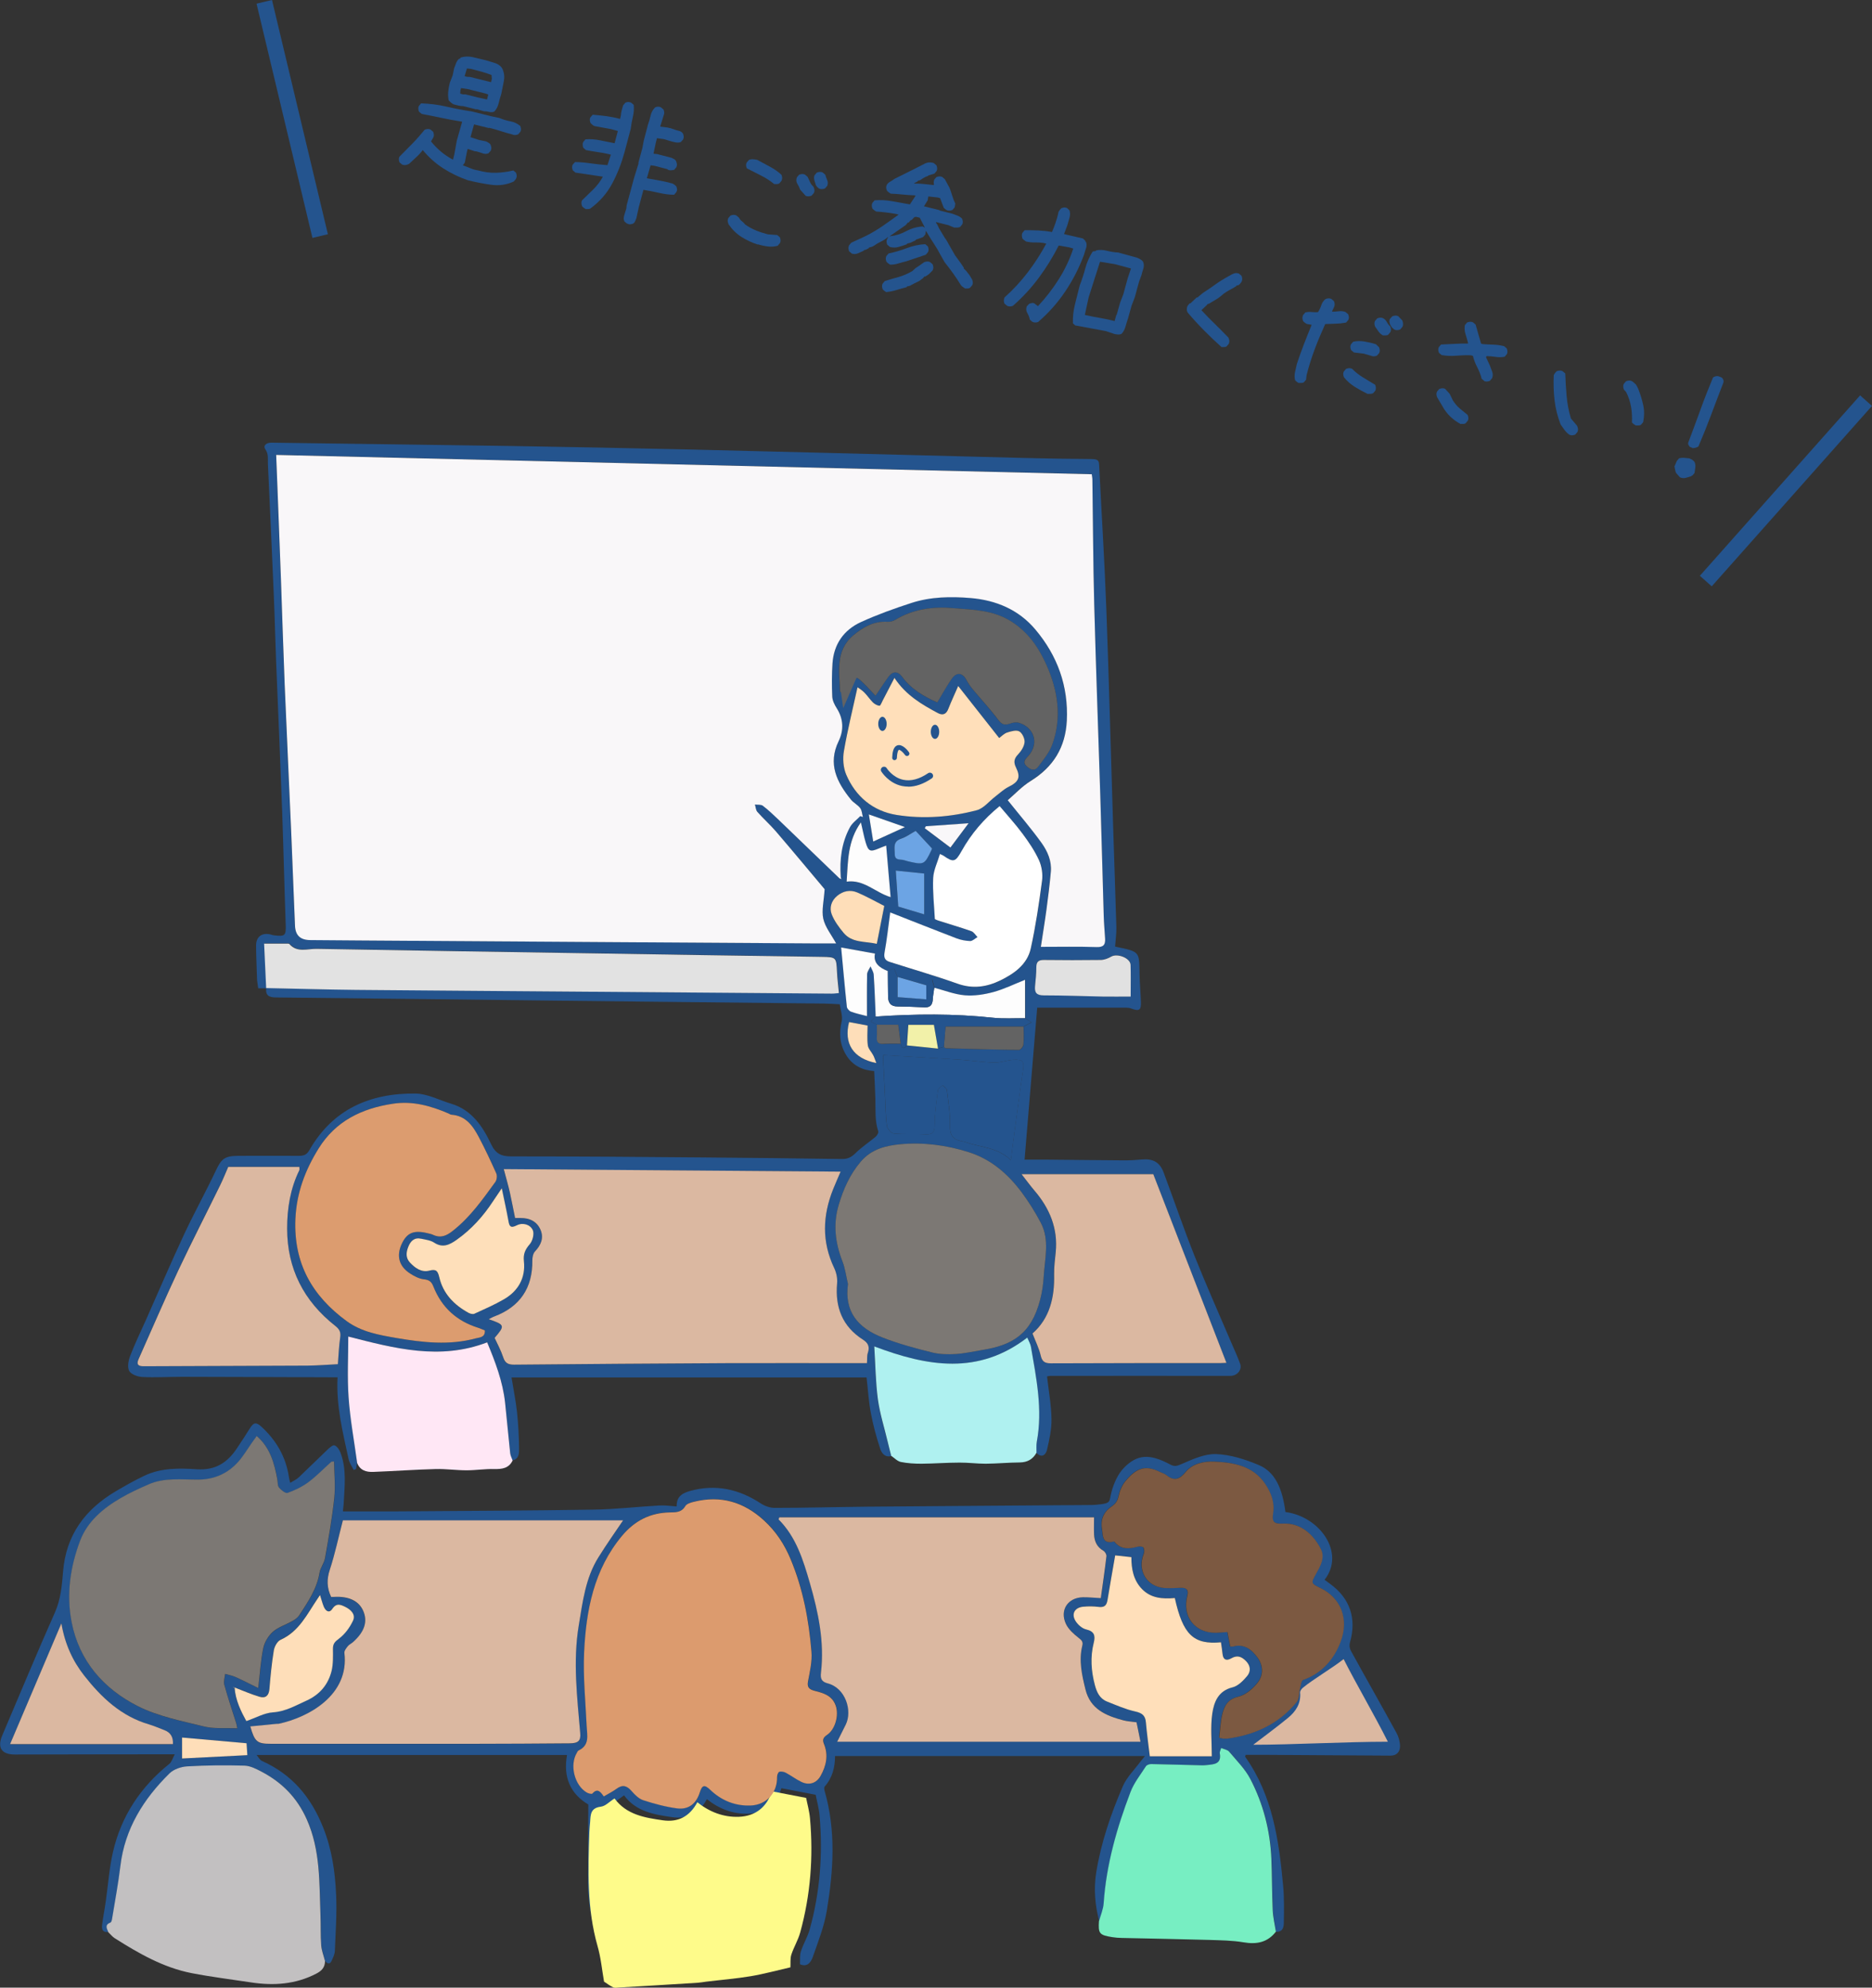 <?xml version="1.0" encoding="UTF-8"?>
<svg id="_レイヤー_2" data-name="レイヤー 2" xmlns="http://www.w3.org/2000/svg" viewBox="0 0 235.75 250.23">
  <rect x="0" y="0" width="235.75" height="250.23" fill="#333333" stroke="none"/>
  <defs>
    <style>
      .cls-1 {
        fill: #fefb8a;
      }

      .cls-2, .cls-3 {
        fill: #24548e;
      }

      .cls-4 {
        fill: #c2c0c1;
      }

      .cls-5 {
        fill: #e2e2e2;
      }

      .cls-6 {
        fill: #ffdfba;
      }

      .cls-7 {
        fill: #f9f7f9;
      }

      .cls-8 {
        fill: #7c5941;
      }

      .cls-9 {
        fill: #fedeb9;
      }

      .cls-10 {
        fill: #636363;
      }

      .cls-11 {
        fill: #dbb8a1;
      }

      .cls-12 {
        fill: #fedfba;
      }

      .cls-13 {
        fill: #fff;
      }

      .cls-14 {
        fill: #aff1f0;
      }

      .cls-15 {
        fill: #dc9b6e;
      }

      .cls-16 {
        fill: #77eec2;
      }

      .cls-3 {
        stroke: #24548e;
        stroke-miterlimit: 10;
        stroke-width: 2px;
      }

      .cls-17 {
        fill: #e1e1e1;
      }

      .cls-18 {
        fill: #6ca4e4;
      }

      .cls-19 {
        fill: #ffe7f5;
      }

      .cls-20 {
        fill: #dc9c6f;
      }

      .cls-21 {
        fill: #f2f1a9;
      }

      .cls-22 {
        fill: #7c7874;
      }

      .cls-23 {
        fill: #fdfdfd;
      }
    </style>
  </defs>
  <g id="OGP_ログイン_など" data-name="OGP/ログイン/ｈ１など">
    <g>
      <g>
        <path class="cls-2" d="M33.52,124.42h-1c-.05-.34-.1-.65-.14-.97-.01-.35-.03-.69-.04-1.04-.03-1.13-.09-2.26-.09-3.39,0-1.08.72-1.62,1.77-1.39.16.04.32.1.48.12,1.42.17,1.53.03,1.48-1.38-.17-4.78-.28-9.57-.45-14.36-.23-6.28-.51-12.55-.76-18.83-.11-2.76-.17-5.52-.29-8.27-.23-5.51-.49-11.02-.74-16.53-.03-.6.11-1.19-.32-1.81-.32-.46.09-.85.78-.84,10.1.15,20.21.26,30.31.42,7.46.12,14.92.27,22.38.44,11.14.26,22.27.56,33.41.84,5.72.14,11.43.33,17.15.36.94,0,.95.27.98.94.3,6.01.68,12.01.9,18.02.34,9.17.57,18.35.86,27.52.13,4.15.28,8.31.4,12.46.02.78-.1,1.57-.16,2.42-.05-.03,0,.02.05.03,3.12.64,2.98.61,3.03,3.46.02,1.16.13,2.32.17,3.49.04,1.05-.21,1.21-1.23.83-.18-.07-.39-.1-.58-.1-3.74,0-7.49,0-11.25,0-.53,6.31-1.06,12.66-1.59,19.13,1,0,1.92,0,2.85,0,3.25.03,6.49.07,9.74.09.73,0,1.47-.04,2.2-.11,1.4-.12,2.24.34,2.73,1.66,1.3,3.47,2.49,6.98,3.86,10.42,1.47,3.69,3.09,7.31,4.65,10.97.38.88.78,1.75,1.11,2.65.29.78-.37,1.54-1.22,1.54-7.56-.01-15.13,0-22.69,0-.13,0-.25.05-.4.07.2,1.81.53,3.58.56,5.36.02,1.3-.27,2.62-.57,3.89-.14.59-.65,1.09-1.33.37.01-.46-.04-.94.04-1.39.76-4.05-.06-8-.74-11.96-.06-.36-.27-.69-.46-1.15-6.15,4.74-12.56,3.65-19.27,1.11.15,2.35.17,4.54.46,6.69.24,1.79.8,3.54,1.23,5.31.14.6.3,1.2.45,1.8-.84.2-1.23-.43-1.4-.98-.48-1.47-.89-2.98-1.17-4.5-.27-1.43-.35-2.89-.53-4.42h-44.71c.24,1.51.53,2.92.69,4.35.16,1.52.24,3.05.26,4.57,0,.58.03,1.32-.81,1.52-.11-.3-.28-.6-.31-.92-.23-2.11-.41-4.23-.64-6.34-.29-2.69-1.25-5.19-2.26-7.61-5.95,2.29-11.62.78-17.49-.73,0,2.52-.14,5.1.04,7.66.2,2.74.7,5.46,1.07,8.19-.04.28-.09.56-.13.84-.1.04-.2.08-.3.12-.22-.45-.53-.89-.64-1.37-.72-3.34-1.58-6.67-1.39-10.3-.38,0-.7,0-1.02,0-6.19-.02-12.38-.05-18.57-.06-1.67,0-3.35.11-5.02.02-.58-.03-1.42-.34-1.64-.78-.25-.5-.08-1.33.15-1.92.58-1.51,1.29-2.96,1.95-4.44,1.61-3.63,3.18-7.29,4.86-10.89,1.25-2.67,2.69-5.26,3.95-7.93.71-1.51,1.11-1.87,2.85-1.88,2.54,0,5.09-.02,7.63,0,.59,0,.97-.13,1.29-.68,2.94-5.18,7.66-7.23,13.39-7.16,1.5.02,2.99.83,4.49,1.28,2.61.79,3.96,2.85,5.03,5.1.55,1.16,1.25,1.53,2.51,1.53,8,0,16,.06,23.99.13,5.89.05,11.78.11,17.67.2.74.01,1.21-.23,1.73-.75.77-.76,1.7-1.36,2.53-2.06.18-.15.38-.5.32-.68-.44-1.34-.33-2.71-.36-4.07-.03-1.15-.1-2.29-.15-3.51-1.41-.1-2.72-.65-3.56-2.07-.8-1.34-.88-2.71-.53-4.21.14-.62-.14-1.34-.24-2.13-.64-.03-1.32-.08-2.01-.09-11.34-.13-22.68-.24-34.03-.37-11.64-.13-23.29-.29-34.93-.4-.93,0-1.38-.25-1.26-1.21,3.77.08,7.53.19,11.3.23,9.77.1,19.54.16,29.3.23,10.2.08,20.41.16,30.61.24.28,0,.57-.04.94-.07-.09-.94-.2-1.79-.24-2.65-.1-1.86-.1-1.88-1.93-1.91-4.98-.08-9.97-.14-14.95-.22-4.15-.06-8.29-.13-12.44-.2-12.07-.19-24.15-.37-36.22-.59-1.15-.02-2.45.51-3.43-.61-.05-.06-.19-.05-.29-.05-.93,0-1.85,0-2.89,0,.09,2,.18,3.82.26,5.63ZM113.04,122.99c-.15-.36-.3-.72-.45-1.08-.26.11-.51.23-.77.34-1.08-.41-1.86-1.04-1.62-2.2-1.43-.26-2.8-.51-4.26-.77.23,2.42.45,4.96.72,7.48.02.22.29.51.52.6.58.22,1.2.34,2.01.56,0-1.77-.02-3.52.02-5.27,0-.33.28-.66.43-.99.14.35.37.7.4,1.06.11,1.75.17,3.51.25,5.26-.21.2-.43.4-.64.6.27.14.53.28.8.43,0,.53.03,1.07-.01,1.6-.04.6.18.84.8.81.73-.04,1.47-.02,2.21-.02.1.62.35.73.77.21,1.3.13,2.6.27,3.91.4.25-.07.5-.14.75-.21.08.06.16.16.24.17,3.07.09,6.15.17,9.22.21.19,0,.54-.42.56-.67.07-.75.02-1.52.02-2.28.33-.17.66-.35,1-.52-.27-.17-.54-.34-.8-.51v-4.84c-1.4.56-2.65,1.18-3.98,1.54-1.16.31-2.42.51-3.6.41-1.3-.11-2.57-.62-3.85-.95-.1-.35-.19-.7-.29-1.06-.24.25-.48.5-.72.74-1.2-.35-2.41-.7-3.61-1.05ZM105.72,110.58c.08.03.15.06.23.09-.03-.1-.05-.19-.08-.29-.16-2.18.1-4.31,1.16-6.26.3-.54.86-.94,1.3-1.4.11.04.22.07.33.11-.1-.38-.12-.83-.34-1.12-.31-.41-.83-.66-1.16-1.06-1.78-2.19-2.94-4.49-1.55-7.38.66-1.37.61-2.79-.25-4.14-.28-.44-.54-.97-.56-1.47-.06-1.38-.06-2.77.03-4.15.16-2.42,1.41-4.23,3.59-5.22,2.06-.94,4.21-1.71,6.37-2.41,2.42-.78,4.95-.82,7.45-.61,3.2.27,6.05,1.46,8.14,3.96,2.78,3.31,4.17,7.12,3.96,11.48-.16,3.35-1.68,5.82-4.55,7.59-1.09.68-2,1.66-2.89,2.42,1.52,1.89,2.98,3.58,4.27,5.39.74,1.04,1.28,2.26,1.16,3.61-.14,1.58-.34,3.16-.55,4.74-.2,1.5-.45,2.99-.71,4.72,2.42,0,4.73-.05,7.03.03.92.03,1.11-.35,1.06-1.1-.06-.93-.14-1.86-.17-2.79-.15-5.12-.28-10.24-.44-15.36-.25-7.98-.55-15.95-.76-23.93-.14-5.22-.15-10.44-.23-15.67,0-.22-.05-.44-.08-.68-34.28-.81-68.5-1.62-102.71-2.43.2,5.19.41,10.41.6,15.62.16,4.42.29,8.84.47,13.26.25,6.18.55,12.35.82,18.53.17,3.95.32,7.9.48,11.85.05,1.25.68,1.81,1.96,1.82,2.18.01,4.35.03,6.53.05,10.68.07,21.35.14,32.03.21,8.43.05,16.87.11,25.3.16.72,0,1.45,0,2.33,0-.6-1.11-1.38-2.05-1.62-3.11-.24-1.06.07-2.23.17-3.72-1.85-2.19-3.97-4.75-6.13-7.27-.74-.86-1.59-1.61-2.34-2.46-.2-.23-.21-.62-.31-.93.34.05.76-.02,1,.16.69.52,1.32,1.12,1.94,1.72,2.58,2.47,5.14,4.95,7.71,7.42ZM64.87,153.35c.3,0,.49,0,.69,0,1.14-.01,2.05.42,2.5,1.48.44,1.03.06,1.91-.69,2.72-.24.26-.34.75-.34,1.13.05,3.45-1.55,5.84-4.78,7.06-.22.08-.42.21-.71.35,2.04.7,2.07.8.74,2.35.36.8.8,1.6,1.08,2.44.24.73.61.94,1.37.93,8.9-.09,17.79-.15,26.69-.19,5.55-.03,11.11,0,16.66,0h1.09c.04-.51,0-.93.11-1.29.25-.74.08-1.23-.6-1.66-2.61-1.66-3.55-4.09-3.27-7.1.06-.63-.09-1.34-.36-1.91-1.59-3.31-1.46-6.62-.13-9.96.28-.7.59-1.38.93-2.19-14.24-.11-28.33-.21-42.42-.32.28,1.06.55,2.02.78,2.99.24,1.03.43,2.07.65,3.18ZM106.79,161.64c-.46,3.4,1.13,5.5,4.42,6.77,2.01.77,4.11,1.33,6.2,1.86.95.24,1.98.25,2.97.19,1.12-.07,2.23-.33,3.34-.51,3.67-.59,6.13-1.92,7.27-6.32.25-.95.39-1.95.45-2.93.13-2.26.77-4.58-.36-6.75-.7-1.34-1.51-2.63-2.41-3.84-1.73-2.32-3.87-4.18-6.7-5.07-2.79-.88-5.69-1.26-8.58-.99-1.81.17-3.64.6-4.99,2.19-1.38,1.63-2.19,3.47-2.78,5.45-.72,2.42-.44,4.77.47,7.1.35.9.47,1.9.7,2.85ZM61.06,167.49c-.26-.11-.52-.24-.8-.32-2.73-.84-4.65-2.57-5.68-5.21-.24-.61-.54-.84-1.21-.91-.6-.06-1.2-.39-1.73-.73-1.4-.9-1.74-2.22-1.05-3.72.66-1.43,1.54-1.79,3.29-1.34.23.06.46.11.67.2.95.45,1.68.11,2.46-.5,2.19-1.72,3.76-3.95,5.37-6.16.19-.26.25-.79.12-1.08-.68-1.55-1.4-3.08-2.2-4.57-.74-1.4-1.63-2.69-3.46-2.82-.13,0-.24-.11-.37-.16-2.23-.95-4.49-1.6-6.99-1.22-3.93.6-7.21,2.19-9.36,5.64-1.69,2.72-2.78,5.6-2.92,8.89-.24,5.53,2.08,9.65,6.46,12.84,1.89,1.38,4.12,1.76,6.3,2.13,3.29.57,6.63.94,9.95.04.5-.14,1.2-.1,1.15-1ZM130.02,167.88c.38.99.82,1.86,1.03,2.77.18.78.52.98,1.29.98,7.12-.03,14.25-.02,21.37-.03.29,0,.59-.02.73-.03-3.08-7.94-6.15-15.87-9.21-23.75h-16.59c.59.76,1.08,1.43,1.62,2.06,1.92,2.24,2.99,4.77,2.68,7.77-.09.92-.23,1.86-.2,2.78.08,2.91-.54,5.54-2.73,7.45ZM28.73,146.9c-.3.7-.62,1.5-1,2.27-1.76,3.58-3.59,7.13-5.28,10.74-1.73,3.69-3.34,7.44-5,11.17-.27.6-.17.92.61.91,6.89-.04,13.79-.04,20.68-.08,1.25,0,2.51-.12,3.8-.18.09-1.17.13-2.27.29-3.35.1-.68-.08-1.05-.63-1.48-3.96-3.12-6.05-7.19-6.05-12.25,0-2.55.4-5.03,1.54-7.35.04-.08,0-.19,0-.41h-8.97ZM118.03,88.43c.65-1.08,1.18-2.07,1.83-2.99.61-.87,1.35-.76,1.84.16.22.4.48.8.77,1.15,1.08,1.3,2.23,2.54,3.25,3.89.46.62.86.69,1.51.44.32-.12.74-.2,1.05-.1,2.05.62,2.61,2.75,1.13,4.28-.38.39-.6.75-.16,1.17.43.42,1.02.72,1.47.11.67-.89,1.42-1.8,1.79-2.82,1.25-3.42.7-6.83-.74-10.02-.96-2.15-2.27-4.1-4.45-5.48-2.31-1.45-4.83-1.45-7.3-1.66-2.51-.22-5.05.11-7.31,1.49-.27.16-.64.25-.95.23-1.71-.1-3.07.67-4.29,1.69-2.33,1.95-1.76,4.62-1.68,7.19.34-.31.47-.74.74-1.03.34-.35.78-.7,1.23-.8.25-.06.64.36.91.62.52.5,1,1.03,1.58,1.64.6-.89,1.1-1.65,1.64-2.4.53-.73,1.17-.73,1.7,0,1.14,1.56,2.73,2.48,4.43,3.24ZM112.12,114.87c-.25,1.84-.42,3.45-.71,5.03-.12.66.04,1.01.65,1.21,2.85.91,5.72,1.74,8.54,2.74,1.9.68,3.67.42,5.38-.41,1.76-.86,3.4-2.02,3.84-4.03.62-2.81,1.05-5.67,1.42-8.53.11-.84-.04-1.82-.39-2.59-.54-1.18-1.29-2.28-2.07-3.33-.88-1.19-1.9-2.29-2.88-3.47-2.01,1.63-3.59,3.49-4.8,5.67-.77,1.38-1.02,1.45-2.28.57-.08-.05-.17-.08-.44-.21-.31,1.03-.81,2.02-.85,3.02-.08,1.71.12,3.43.21,5.18.12.05.27.13.42.18,1.4.44,2.8.85,4.18,1.34.31.11.52.48.77.74-.31.18-.61.51-.92.5-.59-.01-1.2-.14-1.75-.35-2.7-1.03-5.38-2.09-8.31-3.25ZM120.66,86.35c-.46,1.05-.88,1.95-1.24,2.87-.27.69-.7.88-1.32.54-2.03-1.09-4.02-2.24-5.47-4.43-.54,1.03-1,1.93-1.47,2.83-.13.24-.29.69-.41.68-.29-.02-.61-.21-.83-.42-.4-.39-.72-.88-1.11-1.28-.3-.3-.67-.51-.83-.63-.6,2.74-1.25,5.36-1.71,8.01-.16.96-.09,2.09.28,2.97,1.18,2.78,3.38,4.61,6.34,5.09,3.37.55,6.8.29,10.11-.59.87-.23,1.56-1.14,2.34-1.73.55-.41,1.05-.91,1.66-1.21,1.27-.63,1.56-1.19.94-2.44-.33-.67-.25-1.13.28-1.67.4-.4.76-1,.8-1.54.04-.45-.3-1.14-.68-1.34-.38-.2-1.03-.01-1.52.15-.39.13-.71.48-1,.69-1.73-2.2-3.38-4.28-5.17-6.56ZM127.3,146.06c.15-1.15.27-2.18.41-3.2.36-2.68.7-5.36,1.11-8.03.18-1.18.05-1.46-1.18-1.41-.81.04-1.61.37-2.42.35-1.48-.04-2.95-.27-4.42-.37-3.13-.2-6.27-.37-9.56-.57,0,.37-.01.69,0,1,.06,1.29.13,2.58.2,3.88.07,1.32.07,2.65.24,3.97.05.39.53.99.86,1.02,1.31.13,2.64.02,3.96.1.89.05,1.2-.19,1.2-1.14.01-1.47.22-2.93.41-4.39.03-.24.39-.44.6-.65.18.2.5.38.53.59.18,1.49.43,3,.39,4.49-.03,1.15.34,1.73,1.41,1.96.19.04.4.06.58.13,1.9.68,4.06.65,5.67,2.27ZM63.19,149.59c-.46.69-.8,1.17-1.12,1.66-1.24,1.88-2.73,3.53-4.57,4.84-.88.62-1.73,1.07-2.83.36-.45-.29-1.06-.36-1.61-.49-.88-.2-1.36.26-1.66,1.03-.27.7-.32,1.4.21,1.96.65.69,1.45,1.28,2.46,1.02.85-.22,1.06.04,1.24.84.48,2.07,1.86,3.48,3.69,4.48.21.11.54.2.73.11,1.27-.58,2.55-1.14,3.76-1.84,1.8-1.05,2.7-2.7,2.48-4.76-.1-.93.15-1.49.74-2.16.36-.41.59-1.3.38-1.76-.33-.73-1.27-.99-2-.62-.85.42-.96.09-1.08-.6-.23-1.28-.52-2.56-.83-4.06ZM142.39,125.46c0-1.43.03-2.72-.01-4.01-.03-.86-1.65-1.5-2.44-1.04-.4.23-.89.41-1.34.42-2.37.04-4.74.03-7.11,0-.67,0-.98.2-.98.9,0,.79-.08,1.58-.16,2.37-.08.82.16,1.2,1.09,1.19,2.47,0,4.94.1,7.41.15,1.16.02,2.31,0,3.54,0ZM111.36,114.06c-1.11-.56-2.23-1.2-3.41-1.7-.88-.37-1.78-.18-2.53.44-.74.61-.99,1.5-.67,2.34.33.83.9,1.6,1.48,2.3,1.07,1.3,2.7,1.05,4.19,1.39.31-1.58.62-3.15.94-4.76ZM112.15,112.94c-.19-2.19-.37-4.31-.56-6.49-.33.13-.64.25-.94.37-1.07.45-1.3.37-1.64-.76-.23-.77-.38-1.57-.6-2.53-1.68,2.32-1.62,4.86-1.8,7.46,2.2-.3,3.55,1.34,5.53,1.95ZM116.39,109.97c-1.2-.12-2.31-.24-3.58-.37.11,1.56.21,3.05.31,4.53,1.13.34,2.16.64,3.27.98v-5.14ZM115.31,104.59c-.6.33-1.17.76-1.82.98-1.09.36-.81,1.18-.81,1.94,0,.85.68.63,1.14.76.16.04.32.1.48.14,2.05.49,2.11.46,2.99-1.37.04-.09.08-.18.09-.23-.67-.72-1.32-1.42-2.07-2.23ZM106.93,128.67c-.7,2.7.5,4.58,3.43,5.16-.15-.38-.25-.69-.39-.98-.22-.42-.62-.81-.68-1.25-.11-.84-.03-1.7-.03-2.49-.9-.17-1.61-.31-2.33-.44ZM116.6,104.02l-.14.26c1.08.81,2.15,1.62,3.23,2.43.79-1.05,1.51-2.02,2.29-3.06-1.87.13-3.63.26-5.38.38ZM113.96,104.12c-1.67-.59-3.05-1.07-4.54-1.59.18,1.14.36,2.22.55,3.41,1.4-.64,2.59-1.18,3.99-1.82Z"/>
        <path class="cls-2" d="M77.25,249.07c-.27-.21-.69-.38-.78-.65-1.19-3.76-2.44-7.51-2.43-11.52.01-3.21.03-6.42.05-9.73-2.21-1.31-3.2-3.38-2.68-6.23h-39.1c.28.32.42.63.66.74,3.81,1.7,6.2,4.55,7.74,8.42,1.1,2.77,1.49,5.57,1.62,8.45.11,2.35-.07,4.71-.16,7.07-.02.41-.23.82-.4,1.21-.22.5-.52.41-.82.05-.17-.66-.43-1.31-.48-1.98-.09-1.26-.04-2.53-.09-3.79-.17-4.07,0-8.14-1.72-12.04-1.22-2.75-3.12-4.66-5.7-6.02-.67-.35-1.42-.74-2.14-.76-2.4-.07-4.81-.04-7.21.09-.77.04-1.71.36-2.24.88-3.28,3.23-5.63,6.98-6.19,11.67-.26,2.17-.67,4.33-1.02,6.49-.04.22-.1.57-.23.62-.73.27-.48.72-.28,1.18-.74.1-.87-.36-.79-.92.13-1.01.33-2,.47-3.01.29-2.04.43-4.11.89-6.11,1.03-4.53,3.48-8.22,7.12-11.14.28-.22.38-.66.67-1.19-.63,0-.99,0-1.34,0-6.26,0-12.52.02-18.78.03-1.7,0-2.27-.86-1.6-2.42,2.2-5.15,4.34-10.33,6.62-15.45.74-1.67.89-3.41,1.03-5.14.37-4.63,2.78-7.86,6.67-10.15,1.18-.69,2.37-1.37,3.6-1.95,2.1-.99,4.39-.95,6.6-.8,2.32.15,3.83-.84,5.02-2.63.55-.83,1.11-1.66,1.63-2.51.48-.77.79-.83,1.47-.21,1.88,1.73,3.09,3.82,3.46,6.37.03.19.08.37.16.69.41-.26.78-.42,1.06-.68,1.21-1.14,2.39-2.32,3.6-3.47.27-.26.71-.65.92-.57.32.12.61.55.75.92.79,2.09.51,4.26.4,6.41-.02.32-.07.64-.1.98,2.42,0,4.76.01,7.09,0,8.16-.06,16.33-.09,24.49-.22,2.76-.04,5.52-.37,8.28-.52.72-.04,1.45.07,2.17.12-.01-1.01.42-1.6,1.66-1.94,3.23-.91,6.2-.25,8.97,1.58.49.32,1.14.54,1.72.54,3.88,0,7.76-.11,11.64-.15,9.37-.08,18.74-.14,28.11-.21.27,0,.54-.01.8-.04,1.92-.16,1.53-.37,1.86-1.59.29-1.08.79-2.24,1.55-3.03,1.7-1.76,3.29-1.81,5.83-.45.57.31.89.2,1.48-.06,1.38-.6,2.9-1.3,4.34-1.24,1.81.07,3.68.67,5.38,1.39,1.98.84,2.94,2.85,3.33,5.9,4.38.58,7.57,5.17,4.93,8.53.23.17.46.35.7.52,2.52,1.83,3.36,4.39,2.49,7.39-.09.31-.04.73.11,1.01,1.9,3.46,3.86,6.89,5.75,10.35.28.5.45,1.12.45,1.69,0,.68-.4,1.18-1.19,1.18-5.29-.03-10.57-.07-15.86-.1-.8,0-1.6,0-2.38,0-.04.12-.09.21-.07.24,3.46,4.87,4.25,10.52,4.78,16.24.14,1.49.11,2.99.09,4.49,0,.61-.04,1.33-.98,1.31-.14-.9-.36-1.8-.4-2.7-.1-2.16-.09-4.32-.17-6.48-.14-3.54-1.02-6.91-2.65-10.04-.66-1.26-1.72-2.32-2.66-3.43-.21-.25-.64-.31-1.01-.47-.1.34-.21.5-.18.65.26,1.4-.75,1.4-1.66,1.5-.2.02-.4.03-.6.03-2.13-.06-4.25-.13-6.38-.16-.22,0-.55.11-.66.28-.69,1.06-1.5,2.08-1.94,3.24-1.72,4.52-3.05,9.14-3.38,14-.05.75-.38,1.49-.58,2.24-.54-2.04-.71-4.1-.37-6.19.62-3.76,1.85-7.35,3.36-10.83.48-1.1,1.41-2,2.14-2.99.15-.2.32-.39.63-.78h-39.03c0,1.36-.31,2.72-1.31,3.85-.09.11-.05.38,0,.55,1.44,4.99,1.11,10.02.28,15.03-.33,2.01-1.1,3.95-1.78,5.89-.22.61-.67,1.31-1.61.89.03-.54-.04-1.11.12-1.61.3-.95.84-1.82,1.11-2.77,1.3-4.7,1.67-9.49,1.24-14.34-.08-.94-.35-1.87-.49-2.61-1.56-.3-2.91-.56-4.31-.83-.63,1.95-2.03,3.13-4.16,3.21-1.94.07-3.7-.61-5.23-1.83-.97,1.79-2.4,2.55-4.35,2.27-2.3-.33-4.58-.7-6.08-2.75-.61.39-1.15.97-1.74,1.04-1.29.16-1.27,1.01-1.33,1.9-.03.43-.08.86-.1,1.29-.16,4.82-.31,9.63,1.03,14.35.41,1.45.55,2.99.82,4.48ZM29.52,212.43s-.1,0-.15-.01c.01.02.03.05.04.07.04-.03.08-.06.12-.09.11,1.64.82,3.04,1.48,4.25,1.2-.42,2.26-1.03,3.36-1.1,1.59-.11,2.85-.86,4.21-1.47,1.68-.76,2.74-2.02,3.17-3.75.22-.88.19-1.84.17-2.76-.01-.64.23-.91.76-1.3.75-.56,1.38-1.41,1.77-2.27.35-.76-.27-1.38-.98-1.73-.57-.28-1.1-.53-1.63.25-.42.63-.87.23-1.09-.31-.17-.42-.29-.87-.46-1.43-.18.27-.25.38-.32.48-1.31,1.93-2.31,4.11-4.65,5.16-.41.19-.77.86-.85,1.35-.26,1.6-.42,3.22-.55,4.84-.07.84-.49,1.2-1.24.98-1.08-.32-2.11-.78-3.17-1.17ZM76.03,226.15c.58-.34,1.15-.62,1.65-.99.77-.55,1.31-.36,1.89.31.4.46.9.97,1.45,1.14,1.39.45,2.82.84,4.26,1.03,1.48.2,2.43-.59,2.88-2.04.29-.92.6-.97,1.3-.3,1.41,1.35,3.13,2.05,5.08,1.98,2.02-.08,3.39-1.63,3.34-3.59,0-.22.12-.59.28-.65.23-.08.57-.02.81.11.67.36,1.29.83,1.98,1.16.97.46,1.89.18,2.41-.76.71-1.26,1.01-2.61.43-4.01-.22-.53-.11-.82.38-1.15,1.05-.7,1.51-2.48,1.1-3.67-.44-1.26-1.52-1.58-2.63-1.87-.61-.15-1.01-.37-.87-1.16.23-1.25.54-2.55.44-3.79-.34-3.98-1.07-7.89-2.62-11.62-.79-1.88-1.85-3.51-3.36-4.89-2.53-2.32-5.42-3.18-8.78-2.36-.41.1-.95.26-1.13.56-.48.83-1.22.78-1.97.79-2.46.05-4.4,1.04-5.98,2.93-3.58,4.28-4.54,9.4-4.79,14.7-.15,3.07.17,6.17.32,9.26.05,1.17.43,2.41-1.02,3.08-.1.05-.16.21-.23.32-.91,1.52-.27,4.06,1.26,4.97.2.12.63.23.71.14.63-.72,1.02-.27,1.43.35ZM98.15,191.02c-.03.08-.06.17-.09.25,2.22,2.22,3.1,5.12,3.93,7.98,1.07,3.68,1.86,7.43,1.41,11.3-.09.79.1,1.17.84,1.36,2.27.59,3.13,3.46,2.28,5.19-.34.7-.7,1.4-1.08,2.16h38.2c-.18-.89-.35-1.69-.5-2.45-.62-.09-1.17-.11-1.68-.25-2.17-.57-4.13-1.39-4.75-3.88-.45-1.82-.86-3.63-.4-5.51.13-.54-.11-.71-.49-1.01-.61-.48-1.25-1.05-1.57-1.73-.83-1.74.24-3.33,2.15-3.36.69-.01,1.38.06,2.24.11.24-1.74.51-3.5.71-5.27.03-.22-.18-.57-.38-.69-.81-.47-1.14-1.2-1.18-2.07-.03-.73,0-1.45,0-2.14h-39.63ZM41.71,201.06c.11,0,.21,0,.31,0,1.87-.12,3.15.49,3.71,1.75.59,1.35.17,2.65-1.3,3.95-.2.18-.47.28-.63.49-.2.25-.47.59-.44.86.64,5.27-4.44,8.09-8.27,8.92-.1.02-.2,0-.3.01-1.08.1-2.17.21-3.28.32.56,1.94.86,2.19,2.61,2.19,8.47,0,16.93,0,25.4,0,4.08,0,8.16-.04,12.25-.06,1.07,0,1.37-.34,1.29-1.27-.38-4.53-.94-9.05-.18-13.6.49-2.95.84-5.93,2.47-8.54,1.01-1.62,2.12-3.18,3.11-4.66h-35.29c-.57,2.21-1,4.26-1.65,6.23-.39,1.19-.38,2.25.18,3.43ZM42.07,184.01c-.1,0-.21.01-.31.02-.96.87-1.86,1.81-2.9,2.58-.78.58-1.7,1.02-2.62,1.35-.26.09-.82-.35-1.08-.67-.2-.25-.16-.69-.22-1.05-.38-1.99-.87-3.94-2.59-5.44-.24.34-.45.63-.66.92-.54.76-1.02,1.57-1.62,2.27-1.34,1.53-3.04,2.29-5.11,2.3-2.09.01-4.23-.28-6.23.6-1.19.52-2.37,1.06-3.49,1.71-2.22,1.3-4.2,2.94-5.13,5.38-1.25,3.3-1.75,6.77-1.07,10.26.96,4.9,4.03,8.4,8.36,10.58,2.54,1.28,5.47,1.85,8.28,2.54,1.32.32,2.76.17,4.22.24-.05-.26-.07-.46-.13-.63-.5-1.61-1.05-3.21-1.5-4.84-.12-.42.06-.92.1-1.38.44.13.91.21,1.33.4.88.39,1.73.84,2.84,1.38.23-1.93.31-3.52.64-5.05.16-.75.64-1.55,1.22-2.05.68-.6,1.63-.88,2.44-1.34.33-.19.67-.43.87-.73,1.08-1.67,2.22-3.32,2.55-5.36.1-.63.58-1.19.69-1.82.44-2.51.89-5.01,1.16-7.54.16-1.52,0-3.07-.02-4.61ZM153.55,218.77c.3.07.4.1.49.1.17.01.34.03.5,0,3.47-.47,6.48-1.85,8.72-4.59.36-.44.29-1.22.45-1.84.09-.33.15-.87.36-.95,2.38-.85,3.89-2.58,4.74-4.83,1.06-2.81.07-5.48-2.55-6.75-1.21-.59-1.2-.61-.57-1.75.55-.99,1.2-2.07.61-3.19-.95-1.83-2.53-3.29-4.81-3.17-1.08.06-1.36-.24-1.19-1.28.23-1.41-.26-2.63-1.01-3.74-1.53-2.27-3.99-2.68-6.44-2.78-1.26-.05-2.68.23-3.56,1.31-.77.94-1.45,1.18-2.42.39-.23-.18-.54-.27-.81-.4-1.7-.84-2.85-.67-4.36,1.17-.43.52-.72,1.22-.86,1.89-.13.61-.36.94-.88,1.29-.95.64-1.41,1.61-1.21,2.77.15.83-.03,2.04,1.51,1.63.02,0,.06.03.08.06.81.99,1.83.9,2.92.59.22-.06.63-.03.71.11.12.21.13.57.04.81-.84,2.09.4,4.15,2.64,4.29.66.04,1.34,0,2-.03.76-.04,1.05.26.85,1.03-.67,2.61.96,4.69,3.63,4.63.45,0,.91-.06,1.42-.09.12.6.24,1.21.35,1.82.12,0,.23.04.32.01,1.44-.4,2.4.38,3.14,1.41.73,1.01.73,2.24-.03,3.17-.61.76-1.52,1.53-2.42,1.74-1.31.31-1.73,1.16-2,2.17-.24.95-.27,1.95-.39,2.99ZM147.95,201.17c-1.55.13-3.01.03-4.14-1.14-1.08-1.12-1.33-2.53-1.33-4.01-.72-.08-1.36-.15-2.04-.22-.33,1.92-.68,3.78-.97,5.64-.11.72-.45.94-1.17.84-.62-.09-1.26-.09-1.88-.02-1.07.1-1.53.89-.98,1.79.28.47.83.95,1.34,1.07,1.05.25,1.18.8.96,1.68-.45,1.78-.33,3.55.14,5.32.24.92.61,1.71,1.53,2.08,1.16.47,2.33.98,3.55,1.25.87.19,1.28.51,1.35,1.39.12,1.38.31,2.75.49,4.25h7.81c0-1.9-.19-3.67.06-5.38.21-1.42.73-2.86,2.56-3.3.69-.17,1.33-.83,1.82-1.41.48-.57.47-1.27-.13-1.89-.56-.57-1.1-.79-1.86-.35-.59.34-1.03.21-1.1-.57-.04-.49-.13-.97-.2-1.45-3.46.32-4.79-.96-5.81-5.58ZM21.78,219.57q.06-1.3-1.03-1.73c-.65-.26-1.3-.55-1.97-.74-3.51-1.02-5.99-3.38-8.17-6.14-1.47-1.87-2.44-3.97-2.88-6.58-2.21,5.19-4.3,10.12-6.46,15.2h20.51ZM159.01,219.25h15.45c-1.82-3.61-3.58-7.08-5.25-10.39-1.36,1.1-2.67,2.15-3.96,3.22-.17.14-.36.42-.34.61.12,1.38-.56,2.38-1.54,3.19-1.45,1.19-2.97,2.3-4.36,3.37ZM22.92,218.74v2.64c2.78-.14,5.49-.28,8.22-.42-.03-.52-.06-1.01-.1-1.5-2.75-.24-5.43-.48-8.13-.72Z"/>
        <path class="cls-4" d="M13.63,243.21c-.2-.46-.45-.9.28-1.18.14-.05.2-.4.23-.62.35-2.16.76-4.31,1.02-6.49.56-4.69,2.91-8.44,6.19-11.67.53-.52,1.47-.84,2.24-.88,2.4-.14,4.81-.16,7.21-.09.72.02,1.47.41,2.14.76,2.58,1.36,4.48,3.27,5.7,6.02,1.73,3.9,1.56,7.97,1.72,12.04.05,1.26,0,2.53.09,3.79.05.67.31,1.32.48,1.98,0,.79-.4,1.24-1.11,1.6-2.61,1.35-5.35,1.53-8.19,1.1-2.5-.38-5.02-.69-7.5-1.17-3.57-.7-6.67-2.49-9.69-4.4-.31-.2-.55-.52-.83-.78Z"/>
        <path class="cls-1" d="M76.07,249.47c-.26-1.5-.4-3.03-.82-4.48-1.34-4.72-1.2-9.53-1.03-14.35.01-.43.07-.86.1-1.29.06-.89.04-1.74,1.33-1.9.6-.07,1.13-.66,1.74-1.04,1.5,2.05,3.79,2.42,6.08,2.75,1.95.28,3.38-.48,4.35-2.27,1.53,1.22,3.29,1.9,5.23,1.83,2.13-.08,3.53-1.26,4.16-3.21,1.4.27,2.75.53,4.31.83.14.74.41,1.66.49,2.61.43,4.85.06,9.64-1.24,14.34-.26.95-.8,1.83-1.11,2.77-.16.5-.09,1.07-.12,1.61-1.67.38-3.33.84-5.01,1.12-1.87.31-3.76.46-5.64.69-.33.04-.66.11-.99.13-3.32.21-6.65.41-9.97.6-.23.01-.5.08-.7-.02-.41-.19-.78-.47-1.16-.72Z"/>
        <path class="cls-16" d="M138.41,241.84c.2-.74.53-1.48.58-2.24.33-4.86,1.66-9.48,3.38-14,.44-1.16,1.26-2.18,1.94-3.24.11-.17.44-.28.66-.28,2.13.04,4.25.11,6.38.16.2,0,.4,0,.6-.03.91-.1,1.92-.1,1.66-1.5-.03-.14.08-.31.18-.65.37.16.81.22,1.01.47.93,1.11,2,2.17,2.66,3.43,1.63,3.13,2.5,6.51,2.65,10.04.09,2.16.07,4.32.17,6.48.04.9.26,1.8.4,2.7-1.06,1.37-2.43,1.62-4.08,1.34-1.41-.24-2.86-.25-4.29-.3-3.68-.1-7.36-.17-11.03-.25-.4,0-.8-.04-1.2-.1-1.64-.26-1.79-.45-1.68-2.05Z"/>
        <path class="cls-19" d="M44.97,184.11c-.37-2.73-.88-5.45-1.07-8.19-.18-2.56-.04-5.15-.04-7.66,5.87,1.5,11.55,3.01,17.49.73,1.01,2.42,1.97,4.92,2.26,7.61.23,2.11.41,4.23.64,6.34.03.31.2.61.31.92-.48.99-1.32,1.1-2.32,1.08-1.16-.03-2.32.16-3.48.16-1.29,0-2.59-.19-3.88-.16-2.62.07-5.24.26-7.86.36-.9.04-1.71-.19-2.06-1.18Z"/>
        <path class="cls-14" d="M112.24,183.3c-.15-.6-.31-1.2-.45-1.8-.42-1.77-.98-3.52-1.23-5.31-.29-2.15-.31-4.34-.46-6.69,6.71,2.54,13.12,3.63,19.27-1.11.19.46.4.8.46,1.15.68,3.96,1.5,7.91.74,11.96-.08.45-.03.93-.04,1.39-.46.82-1.14,1.21-2.11,1.22-1.43.01-2.86.15-4.3.16-1.1,0-2.2-.15-3.29-.14-1.6,0-3.2.13-4.8.14-.86,0-1.74-.05-2.58-.22-.44-.09-.81-.5-1.2-.76Z"/>
        <path class="cls-5" d="M32.35,122.41c.01.35.03.69.04,1.04-.01-.35-.03-.69-.04-1.04Z"/>
        <path class="cls-7" d="M105.72,110.58c-2.57-2.47-5.14-4.95-7.71-7.42-.63-.6-1.26-1.2-1.94-1.72-.24-.18-.66-.11-1-.16.1.31.11.71.31.93.75.85,1.6,1.6,2.34,2.46,2.16,2.52,4.28,5.07,6.13,7.27-.09,1.48-.4,2.66-.17,3.72.24,1.06,1.01,2,1.62,3.11-.88,0-1.61,0-2.33,0-8.43-.05-16.87-.11-25.3-.16-10.68-.07-21.35-.14-32.03-.21-2.18-.01-4.35-.03-6.53-.05-1.28,0-1.91-.58-1.96-1.82-.17-3.95-.31-7.9-.48-11.85-.27-6.18-.56-12.35-.82-18.53-.18-4.42-.31-8.84-.47-13.26-.19-5.22-.4-10.43-.6-15.62,34.2.81,68.43,1.62,102.71,2.43.03.24.08.46.08.68.08,5.22.09,10.45.23,15.67.21,7.98.51,15.95.76,23.93.16,5.12.29,10.24.44,15.36.03.93.11,1.86.17,2.79.05.75-.15,1.13-1.06,1.1-2.3-.08-4.61-.03-7.03-.03.26-1.73.51-3.22.71-4.72.21-1.58.41-3.16.55-4.74.12-1.35-.42-2.57-1.16-3.61-1.3-1.81-2.76-3.5-4.27-5.39.89-.76,1.8-1.75,2.89-2.42,2.86-1.77,4.38-4.24,4.55-7.59.21-4.36-1.18-8.18-3.96-11.48-2.1-2.5-4.95-3.69-8.14-3.96-2.5-.21-5.03-.17-7.45.61-2.16.7-4.31,1.47-6.37,2.41-2.18,1-3.43,2.8-3.59,5.22-.09,1.38-.09,2.77-.03,4.15.02.5.28,1.03.56,1.47.86,1.35.91,2.77.25,4.14-1.4,2.89-.23,5.19,1.55,7.38.33.4.85.65,1.16,1.06.22.29.23.74.34,1.12-.11-.04-.22-.07-.33-.11-.44.46-1.01.86-1.3,1.4-1.06,1.95-1.31,4.07-1.16,6.26-.05.07-.1.13-.15.2Z"/>
        <path class="cls-11" d="M64.87,153.35c-.23-1.11-.42-2.15-.65-3.18-.22-.97-.5-1.93-.78-2.99,14.09.11,28.19.21,42.42.32-.34.81-.65,1.49-.93,2.19-1.34,3.33-1.46,6.64.13,9.96.27.57.42,1.29.36,1.91-.27,3.01.66,5.44,3.27,7.1.67.43.85.92.6,1.66-.12.36-.07.78-.11,1.29h-1.09c-5.55,0-11.11-.02-16.66,0-8.9.04-17.79.11-26.69.19-.76,0-1.13-.2-1.37-.93-.28-.85-.71-1.64-1.08-2.44,1.33-1.55,1.3-1.65-.74-2.35.28-.14.48-.27.71-.35,3.23-1.22,4.83-3.61,4.78-7.06,0-.38.09-.87.34-1.13.75-.8,1.13-1.69.69-2.72-.45-1.05-1.37-1.49-2.5-1.48-.2,0-.4,0-.69,0Z"/>
        <path class="cls-22" d="M106.79,161.64c-.23-.95-.35-1.95-.7-2.85-.91-2.33-1.19-4.68-.47-7.1.59-1.98,1.4-3.83,2.78-5.45,1.35-1.59,3.18-2.02,4.99-2.19,2.89-.27,5.79.11,8.58.99,2.83.89,4.97,2.75,6.7,5.07.9,1.21,1.71,2.51,2.41,3.84,1.13,2.17.49,4.49.36,6.75-.06.98-.2,1.98-.45,2.93-1.14,4.4-3.6,5.73-7.27,6.32-1.11.18-2.22.44-3.34.51-.98.06-2.02.04-2.97-.19-2.09-.52-4.19-1.08-6.2-1.86-3.29-1.27-4.88-3.37-4.42-6.77Z"/>
        <path class="cls-20" d="M61.06,167.49c.05.9-.65.87-1.15,1-3.32.9-6.66.52-9.95-.04-2.18-.38-4.41-.75-6.3-2.13-4.38-3.2-6.69-7.31-6.46-12.84.14-3.29,1.23-6.17,2.92-8.89,2.14-3.45,5.43-5.05,9.36-5.64,2.5-.38,4.76.27,6.99,1.22.12.05.24.15.37.16,1.83.13,2.72,1.42,3.46,2.82.79,1.49,1.51,3.03,2.2,4.57.13.29.07.82-.12,1.08-1.61,2.21-3.17,4.44-5.37,6.16-.77.61-1.5.94-2.46.5-.21-.1-.44-.15-.67-.2-1.75-.44-2.63-.08-3.29,1.34-.69,1.5-.35,2.82,1.05,3.72.52.34,1.13.66,1.73.73.67.07.97.29,1.21.91,1.04,2.64,2.95,4.37,5.68,5.21.28.09.54.22.8.32Z"/>
        <path class="cls-11" d="M130.02,167.88c2.18-1.91,2.8-4.54,2.73-7.45-.02-.92.11-1.86.2-2.78.3-3-.76-5.53-2.68-7.77-.54-.63-1.02-1.3-1.62-2.06h16.59c3.05,7.88,6.13,15.81,9.21,23.75-.15,0-.44.03-.73.03-7.12,0-14.25,0-21.37.03-.77,0-1.11-.2-1.29-.98-.21-.91-.65-1.78-1.03-2.77Z"/>
        <path class="cls-11" d="M28.73,146.9h8.97c0,.22.03.33,0,.41-1.14,2.32-1.54,4.8-1.54,7.35,0,5.06,2.09,9.13,6.05,12.25.55.43.74.8.63,1.48-.16,1.08-.2,2.18-.29,3.35-1.3.06-2.55.17-3.8.18-6.89.04-13.79.04-20.68.08-.77,0-.88-.31-.61-.91,1.66-3.73,3.27-7.48,5-11.17,1.7-3.61,3.53-7.16,5.28-10.74.38-.77.69-1.57,1-2.27Z"/>
        <path class="cls-5" d="M33.52,124.42c-.09-1.82-.17-3.63-.26-5.63,1.04,0,1.97,0,2.89,0,.1,0,.24,0,.29.05.97,1.13,2.28.59,3.43.61,12.07.22,24.15.4,36.22.59,4.15.07,8.29.14,12.44.2,4.98.07,9.97.14,14.95.22,1.84.03,1.84.05,1.93,1.91.04.85.15,1.7.24,2.65-.37.03-.66.08-.94.07-10.2-.08-20.41-.16-30.61-.24-9.77-.08-19.54-.14-29.3-.23-3.77-.04-7.53-.15-11.3-.23,0,0,.01.02.01.02Z"/>
        <path class="cls-10" d="M118.03,88.43c-1.69-.76-3.29-1.68-4.43-3.24-.53-.72-1.18-.72-1.7,0-.54.74-1.04,1.51-1.64,2.4-.58-.61-1.06-1.15-1.58-1.64-.27-.26-.67-.68-.91-.62-.45.11-.9.45-1.23.8-.28.29-.4.72-.74,1.03-.08-2.57-.65-5.25,1.68-7.19,1.22-1.02,2.59-1.8,4.29-1.69.31.02.68-.07.95-.23,2.26-1.38,4.8-1.71,7.31-1.49,2.47.21,4.99.21,7.3,1.66,2.18,1.37,3.49,3.33,4.45,5.48,1.43,3.19,1.98,6.61.74,10.02-.37,1.02-1.12,1.93-1.79,2.82-.46.61-1.04.31-1.47-.11-.44-.42-.22-.78.16-1.17,1.48-1.54.92-3.66-1.13-4.28-.31-.09-.73-.02-1.05.1-.65.25-1.05.18-1.51-.44-1.01-1.35-2.17-2.59-3.25-3.89-.29-.35-.55-.74-.77-1.15-.49-.92-1.23-1.02-1.84-.16-.65.92-1.18,1.91-1.83,2.99Z"/>
        <path class="cls-13" d="M112.12,114.87c2.94,1.15,5.62,2.22,8.31,3.25.55.21,1.16.33,1.75.35.3,0,.61-.32.92-.5-.25-.25-.46-.63-.77-.74-1.38-.49-2.79-.89-4.18-1.34-.16-.05-.3-.13-.42-.18-.09-1.75-.29-3.47-.21-5.18.05-1,.55-1.99.85-3.02.27.13.37.16.44.21,1.26.88,1.51.81,2.28-.57,1.21-2.17,2.79-4.03,4.8-5.67.98,1.17,1.99,2.27,2.88,3.47.78,1.05,1.53,2.15,2.07,3.33.35.77.5,1.75.39,2.59-.38,2.86-.8,5.72-1.42,8.53-.44,2.01-2.08,3.17-3.84,4.03-1.71.83-3.47,1.09-5.38.41-2.81-1-5.69-1.83-8.54-2.74-.61-.19-.77-.54-.65-1.21.29-1.59.46-3.19.71-5.03Z"/>
        <path class="cls-6" d="M120.66,86.35c1.8,2.28,3.44,4.37,5.17,6.56.29-.21.61-.56,1-.69.49-.16,1.15-.35,1.52-.15.38.2.71.9.68,1.34-.04.54-.41,1.13-.8,1.54-.53.55-.61,1-.28,1.67.62,1.26.33,1.81-.94,2.44-.6.3-1.11.79-1.66,1.21-.78.59-1.47,1.5-2.34,1.73-3.31.87-6.74,1.13-10.11.59-2.96-.48-5.16-2.31-6.34-5.09-.37-.88-.45-2.02-.28-2.97.46-2.66,1.11-5.28,1.71-8.01.16.12.53.34.83.63.4.4.71.88,1.11,1.28.22.21.54.39.83.42.12,0,.28-.43.41-.68.47-.9.94-1.8,1.47-2.83,1.45,2.19,3.44,3.34,5.47,4.43.63.33,1.06.14,1.32-.54.36-.92.78-1.81,1.24-2.87Z"/>
        <path class="cls-2" d="M127.3,146.06c-1.61-1.63-3.78-1.6-5.67-2.27-.19-.07-.39-.09-.58-.13-1.07-.23-1.45-.81-1.41-1.96.04-1.49-.21-3-.39-4.49-.03-.21-.34-.4-.53-.59-.21.22-.57.41-.6.65-.19,1.46-.4,2.93-.41,4.39,0,.95-.31,1.19-1.2,1.14-1.32-.07-2.65.03-3.96-.1-.33-.03-.81-.63-.86-1.02-.17-1.31-.17-2.64-.24-3.97-.07-1.29-.14-2.58-.2-3.88-.02-.32,0-.63,0-1,3.29.19,6.42.36,9.56.57,1.48.1,2.95.33,4.42.37.8.02,1.61-.32,2.42-.35,1.23-.06,1.36.22,1.18,1.41-.41,2.67-.75,5.35-1.11,8.03-.14,1.02-.26,2.05-.41,3.2Z"/>
        <path class="cls-12" d="M63.19,149.59c.31,1.51.6,2.78.83,4.06.12.7.24,1.03,1.08.6.73-.37,1.67-.11,2,.62.2.46-.02,1.34-.38,1.76-.58.67-.84,1.23-.74,2.16.22,2.06-.69,3.71-2.48,4.76-1.2.7-2.49,1.26-3.76,1.84-.19.09-.52,0-.73-.11-1.83-1-3.21-2.42-3.69-4.48-.19-.8-.39-1.06-1.24-.84-1.02.26-1.81-.33-2.46-1.02-.53-.57-.49-1.26-.21-1.96.3-.77.78-1.23,1.66-1.03.55.12,1.16.19,1.61.49,1.09.71,1.95.26,2.83-.36,1.85-1.31,3.34-2.96,4.57-4.84.32-.49.66-.98,1.12-1.66Z"/>
        <path class="cls-23" d="M117.66,124.35c1.28.33,2.55.84,3.85.95,1.18.1,2.44-.1,3.6-.41,1.32-.36,2.58-.98,3.98-1.54v4.84c-1.34-.02-2.69.08-4.01-.06-4.93-.53-9.86-.49-14.8-.15-.08-1.75-.13-3.51-.25-5.26-.02-.36-.26-.71-.4-1.06-.15.33-.42.66-.43.99-.04,1.75-.02,3.49-.02,5.27-.81-.21-1.43-.34-2.01-.56-.22-.08-.49-.38-.52-.6-.27-2.53-.49-5.06-.72-7.48,1.46.26,2.83.51,4.26.77-.24,1.16.54,1.78,1.62,2.2,0,1.06.01,2.12.03,3.19,0,.77.3,1.26,1.18,1.27,1.13.01,2.27.05,3.4.11.74.04,1.01-.33,1.05-1.01.03-.49.12-.97.19-1.45Z"/>
        <path class="cls-17" d="M142.39,125.46c-1.23,0-2.39.02-3.54,0-2.47-.05-4.94-.15-7.41-.15-.93,0-1.17-.37-1.09-1.19.08-.79.16-1.58.16-2.37,0-.7.31-.91.98-.9,2.37.03,4.74.03,7.11,0,.45,0,.94-.19,1.34-.42.78-.45,2.41.18,2.44,1.04.04,1.29.01,2.57.01,4.01Z"/>
        <path class="cls-9" d="M111.36,114.06c-.32,1.61-.63,3.18-.94,4.76-1.49-.34-3.12-.09-4.19-1.39-.58-.7-1.15-1.47-1.48-2.3-.33-.83-.07-1.72.67-2.34.74-.62,1.64-.81,2.53-.44,1.18.5,2.31,1.14,3.41,1.7Z"/>
        <path class="cls-10" d="M128.9,129.22c0,.76.06,1.53-.02,2.28-.02.25-.37.67-.56.67-3.07-.03-6.15-.12-9.22-.21-.08,0-.16-.11-.24-.17.07-.87.14-1.75.21-2.57h9.82Z"/>
        <path class="cls-2" d="M128.9,129.22h-9.82c-.07.83-.14,1.7-.21,2.57-.25.07-.5.14-.75.21-.17-.98-.34-1.95-.52-2.99h-3.22c-.06.89-.12,1.74-.17,2.59-.42.52-.67.4-.77-.21-.1-.77-.2-1.53-.31-2.38h-2.68l-.8-.43c.21-.2.43-.4.64-.6,4.94-.34,9.87-.38,14.8.15,1.32.14,2.67.05,4.01.06.27.17.54.34.8.51-.33.17-.66.35-1,.52Z"/>
        <path class="cls-23" d="M112.15,112.94c-1.98-.61-3.33-2.24-5.53-1.95.18-2.6.12-5.14,1.8-7.46.23.96.37,1.76.6,2.53.34,1.13.57,1.21,1.64.76.3-.13.6-.24.94-.37.19,2.18.37,4.3.56,6.49Z"/>
        <path class="cls-18" d="M116.39,109.97v5.14c-1.12-.33-2.15-.64-3.27-.98-.1-1.48-.2-2.98-.31-4.53,1.27.13,2.38.24,3.58.37Z"/>
        <path class="cls-18" d="M115.31,104.59c.75.81,1.4,1.51,2.07,2.23-.02.05-.05.14-.09.23-.88,1.83-.93,1.86-2.99,1.37-.16-.04-.32-.1-.48-.14-.47-.13-1.14.09-1.14-.76,0-.77-.28-1.58.81-1.94.65-.22,1.22-.65,1.82-.98Z"/>
        <path class="cls-2" d="M117.66,124.35c-.07.48-.16.96-.19,1.45-.04.68-.31,1.05-1.05,1.01-1.13-.05-2.27-.09-3.4-.11-.87,0-1.17-.5-1.18-1.27-.01-1.06-.02-2.12-.03-3.19.26-.11.51-.23.77-.34.15.36.3.72.45,1.08v2.54c1.26.1,2.39.18,3.61.28v-1.77c.24-.25.48-.5.72-.74.1.35.19.7.29,1.06Z"/>
        <path class="cls-9" d="M106.93,128.67c.71.14,1.43.27,2.33.44,0,.79-.08,1.65.03,2.49.06.44.46.82.68,1.25.15.29.24.6.39.98-2.93-.58-4.12-2.46-3.43-5.16Z"/>
        <path class="cls-21" d="M114.22,131.61c.06-.85.11-1.71.17-2.59h3.22c.18,1.04.35,2.02.52,2.99-1.3-.13-2.6-.27-3.91-.4Z"/>
        <path class="cls-7" d="M116.6,104.02c1.75-.12,3.51-.25,5.38-.38-.78,1.04-1.5,2.01-2.29,3.06-1.08-.81-2.16-1.62-3.23-2.43l.14-.26Z"/>
        <path class="cls-18" d="M116.65,124.04v1.77c-1.22-.09-2.35-.18-3.61-.28v-2.54c1.2.35,2.41.7,3.61,1.05Z"/>
        <path class="cls-23" d="M113.96,104.12c-1.39.64-2.59,1.18-3.99,1.82-.19-1.19-.37-2.28-.55-3.41,1.48.52,2.87,1.01,4.54,1.59Z"/>
        <path class="cls-10" d="M110.44,129.01h2.68c.11.85.21,1.62.31,2.38-.74,0-1.47-.02-2.21.02-.62.04-.84-.21-.8-.81.04-.53,0-1.06.01-1.6Z"/>
        <path class="cls-7" d="M105.87,110.38c.03.1.05.19.08.29-.08-.03-.15-.06-.23-.09.05-.07.1-.13.15-.2Z"/>
        <path class="cls-15" d="M76.03,226.15c-.42-.61-.8-1.07-1.43-.35-.08.09-.51-.02-.71-.14-1.54-.9-2.17-3.44-1.26-4.97.07-.11.12-.27.23-.32,1.44-.68,1.07-1.91,1.02-3.08-.14-3.08-.46-6.18-.32-9.26.25-5.29,1.21-10.42,4.79-14.7,1.59-1.89,3.53-2.88,5.98-2.93.76-.02,1.49.03,1.97-.79.18-.31.72-.46,1.13-.56,3.36-.82,6.25.04,8.78,2.36,1.51,1.38,2.58,3.01,3.36,4.89,1.56,3.73,2.29,7.64,2.62,11.62.11,1.24-.21,2.54-.44,3.79-.14.79.26,1,.87,1.16,1.12.28,2.19.6,2.63,1.87.41,1.19-.05,2.97-1.1,3.67-.49.33-.6.62-.38,1.15.58,1.4.28,2.75-.43,4.01-.52.93-1.44,1.22-2.41.76-.69-.33-1.3-.8-1.98-1.16-.23-.12-.58-.19-.81-.11-.16.06-.28.42-.28.65.05,1.97-1.32,3.52-3.34,3.59-1.95.07-3.67-.63-5.08-1.98-.7-.67-1.01-.62-1.3.3-.45,1.44-1.4,2.23-2.88,2.04-1.44-.19-2.87-.58-4.26-1.03-.55-.18-1.05-.68-1.45-1.14-.58-.67-1.12-.87-1.89-.31-.5.37-1.07.65-1.65.99Z"/>
        <path class="cls-11" d="M98.15,191.02h39.63c0,.69-.03,1.42,0,2.14.04.88.36,1.6,1.18,2.07.2.12.41.47.38.69-.21,1.77-.47,3.53-.71,5.27-.85-.04-1.55-.12-2.24-.11-1.91.03-2.97,1.62-2.15,3.36.32.68.96,1.25,1.57,1.73.38.3.62.48.49,1.01-.46,1.87-.05,3.69.4,5.51.62,2.49,2.58,3.3,4.75,3.88.51.14,1.06.16,1.68.25.16.77.32,1.57.5,2.45h-38.2c.38-.76.74-1.46,1.08-2.16.85-1.73-.01-4.6-2.28-5.19-.75-.2-.94-.57-.84-1.36.45-3.87-.34-7.62-1.41-11.3-.83-2.86-1.71-5.76-3.93-7.98.03-.08.06-.17.09-.25Z"/>
        <path class="cls-11" d="M41.71,201.06c-.56-1.18-.57-2.24-.18-3.43.65-1.98,1.08-4.03,1.65-6.23h35.29c-1,1.48-2.1,3.04-3.11,4.66-1.63,2.61-1.98,5.59-2.47,8.54-.76,4.55-.2,9.07.18,13.6.08.93-.23,1.26-1.29,1.27-4.08.03-8.16.06-12.25.06-8.47.01-16.93,0-25.4,0-1.75,0-2.05-.24-2.61-2.19,1.11-.11,2.19-.21,3.28-.32.1,0,.2,0,.3-.01,3.83-.83,8.91-3.65,8.27-8.92-.03-.27.24-.61.44-.86.16-.2.43-.31.63-.49,1.47-1.3,1.89-2.6,1.3-3.95-.55-1.26-1.84-1.87-3.71-1.75-.1,0-.2,0-.31,0Z"/>
        <path class="cls-22" d="M42.07,184.01c.02,1.54.19,3.09.02,4.61-.27,2.53-.72,5.04-1.16,7.54-.11.63-.58,1.19-.69,1.82-.33,2.04-1.46,3.69-2.55,5.36-.2.31-.54.55-.87.73-.81.46-1.76.75-2.44,1.34-.58.51-1.06,1.31-1.22,2.05-.33,1.54-.41,3.13-.64,5.05-1.11-.54-1.96-.99-2.84-1.38-.42-.19-.88-.27-1.33-.4-.04.46-.22.96-.1,1.38.45,1.63.99,3.23,1.5,4.84.06.18.07.37.13.63-1.46-.07-2.9.09-4.22-.24-2.8-.69-5.73-1.26-8.28-2.54-4.32-2.18-7.4-5.68-8.36-10.58-.68-3.49-.18-6.96,1.07-10.26.93-2.44,2.91-4.09,5.13-5.38,1.12-.65,2.3-1.19,3.49-1.71,2-.88,4.14-.59,6.23-.6,2.06-.01,3.77-.77,5.11-2.3.61-.7,1.09-1.51,1.62-2.27.21-.29.41-.58.66-.92,1.72,1.5,2.21,3.44,2.59,5.44.07.36.02.8.22,1.05.26.32.83.77,1.08.67.92-.33,1.84-.77,2.62-1.35,1.03-.77,1.94-1.72,2.9-2.58.1,0,.21-.01.31-.02Z"/>
        <path class="cls-8" d="M153.55,218.77c.13-1.04.15-2.04.39-2.99.26-1.02.68-1.87,2-2.17.91-.21,1.81-.98,2.42-1.74.76-.93.76-2.16.03-3.17-.74-1.03-1.7-1.81-3.14-1.41-.09.02-.2,0-.32-.01-.12-.61-.24-1.22-.35-1.82-.51.03-.96.08-1.42.09-2.67.06-4.3-2.02-3.63-4.63.2-.76-.09-1.06-.85-1.03-.67.03-1.34.07-2,.03-2.24-.14-3.48-2.2-2.64-4.29.1-.24.09-.6-.04-.81-.08-.13-.49-.17-.71-.11-1.09.3-2.11.39-2.92-.59-.02-.02-.06-.06-.08-.06-1.54.41-1.37-.8-1.51-1.63-.2-1.16.26-2.13,1.21-2.77.51-.35.75-.68.88-1.29.14-.66.43-1.37.86-1.89,1.51-1.83,2.66-2,4.36-1.17.27.13.58.22.81.4.97.79,1.65.55,2.42-.39.88-1.08,2.31-1.36,3.56-1.31,2.45.1,4.91.51,6.44,2.78.75,1.11,1.24,2.33,1.01,3.74-.17,1.04.11,1.34,1.19,1.28,2.27-.12,3.85,1.33,4.81,3.17.59,1.13-.06,2.2-.61,3.19-.63,1.14-.64,1.16.57,1.75,2.62,1.27,3.61,3.94,2.55,6.75-.85,2.25-2.36,3.98-4.74,4.83-.21.07-.27.61-.36.95-.16.62-.09,1.4-.45,1.84-2.24,2.74-5.25,4.12-8.72,4.59-.16.02-.33,0-.5,0-.1,0-.19-.04-.49-.1Z"/>
        <path class="cls-6" d="M147.95,201.17c1.02,4.63,2.36,5.9,5.81,5.58.07.48.15.96.2,1.45.07.78.51.91,1.1.57.76-.44,1.3-.22,1.86.35.6.62.61,1.32.13,1.89-.49.58-1.13,1.24-1.82,1.41-1.83.44-2.35,1.88-2.56,3.3-.25,1.71-.06,3.49-.06,5.38h-7.81c-.18-1.5-.37-2.87-.49-4.25-.07-.88-.48-1.2-1.35-1.39-1.22-.27-2.38-.79-3.55-1.25-.92-.37-1.29-1.17-1.53-2.08-.47-1.77-.59-3.54-.14-5.32.22-.88.09-1.44-.96-1.68-.51-.12-1.05-.6-1.34-1.07-.55-.9-.09-1.69.98-1.79.62-.06,1.26-.06,1.88.02.72.1,1.05-.12,1.17-.84.3-1.86.64-3.72.97-5.64.67.07,1.32.14,2.04.22,0,1.47.25,2.89,1.33,4.01,1.13,1.17,2.58,1.27,4.14,1.14Z"/>
        <path class="cls-11" d="M21.78,219.57H1.27c2.16-5.08,4.26-10.01,6.46-15.2.45,2.61,1.41,4.71,2.88,6.58,2.17,2.76,4.66,5.12,8.17,6.14.67.2,1.31.49,1.97.74q1.1.43,1.03,1.73Z"/>
        <path class="cls-9" d="M29.52,212.43c1.05.4,2.09.86,3.17,1.18.75.22,1.17-.14,1.24-.98.13-1.62.29-3.24.55-4.84.08-.5.44-1.17.85-1.35,2.34-1.05,3.34-3.23,4.65-5.16.07-.11.15-.22.32-.48.18.56.29,1.01.46,1.43.22.54.67.94,1.09.31.52-.78,1.05-.53,1.63-.25.71.35,1.34.96.98,1.73-.4.86-1.02,1.71-1.77,2.27-.53.39-.77.66-.76,1.3.01.92.04,1.88-.17,2.76-.43,1.73-1.49,2.99-3.17,3.75-1.36.61-2.62,1.36-4.21,1.47-1.1.07-2.16.69-3.36,1.1-.66-1.21-1.37-2.61-1.48-4.25v.03Z"/>
        <path class="cls-11" d="M157.83,219.65c1.39-1.07,2.91-2.18,4.36-3.37.99-.81,1.66-1.81,1.54-3.19-.02-.2.17-.47.34-.61,1.29-1.07,3.78-2.52,5.14-3.62,1.67,3.31,3.75,6.8,5.57,10.41-5.37,0-12.03.38-16.96.38Z"/>
        <path class="cls-9" d="M22.92,218.74c2.7.24,5.38.47,8.13.72.03.49.06.98.1,1.5-2.73.14-5.45.28-8.22.42v-2.64Z"/>
        <path class="cls-9" d="M29.53,212.4s-.08.06-.12.09c-.01-.02-.03-.05-.04-.07.05,0,.1,0,.15.01,0,0,.01-.03.01-.03Z"/>
        <path class="cls-2" d="M111.66,91.13c0,.49-.24.89-.53.89s-.53-.4-.53-.89.24-.89.53-.89.53.4.53.89Z"/>
        <ellipse class="cls-2" cx="117.75" cy="92.13" rx=".53" ry=".89"/>
        <path class="cls-2" d="M112.66,95.7s0,0-.01,0c-.17,0-.3-.14-.29-.31.02-.59.11-1.39.67-1.56.64-.19,1.32.69,1.44.87.1.13.07.32-.07.42-.14.1-.32.07-.42-.07-.26-.36-.65-.69-.78-.65,0,0-.21.09-.25,1.01,0,.16-.14.29-.3.29Z"/>
        <path class="cls-2" d="M114.39,99.03c-.27,0-.54-.03-.8-.08-1.69-.36-2.56-1.77-2.6-1.82-.12-.19-.06-.43.13-.55.19-.11.44-.06.55.13h0s.74,1.18,2.09,1.46c.96.2,2.01-.08,3.12-.83.18-.12.43-.08.56.11.12.18.08.43-.11.55-1.02.69-2.01,1.04-2.96,1.04Z"/>
        <polygon class="cls-10" points="105.84 86.69 106.19 89.15 107.99 85.04 106.19 84.1 105.84 86.69"/>
      </g>
      <g>
        <g>
          <path class="cls-2" d="M50.65,20.73l-.33-.28c-.05-.12-.08-.24-.09-.36s.01-.24.07-.36c.54-.54,1.08-1.09,1.63-1.65s1.06-1.15,1.55-1.75c.12-.05.24-.08.37-.09s.25.01.37.07l.33.28c.05.12.08.24.09.36s-.01.24-.07.36l-.29.49c.37.47.79.9,1.27,1.3s.98.73,1.5,1l.16-.64.32-1.77.67-2.36-.11-.03c-.88-.14-1.71-.29-2.49-.46s-1.61-.33-2.5-.5l-.33-.28c-.05-.12-.08-.24-.09-.36s.01-.24.07-.36l.28-.33c1.11.04,2.17.17,3.19.41s2.08.44,3.2.61l2.51.62.96.2c.44.19.9.33,1.38.42s.9.29,1.25.59c.05.12.08.24.09.36s-.01.24-.07.36l-.28.33c-.12.05-.24.08-.37.09s-.26-.02-.4-.08c-.43-.11-.89-.24-1.38-.4s-.99-.31-1.5-.43l-.05.03-1.86-.46-.45,1.61,1.04.34.92.19c.1.05.2.1.3.16s.19.13.25.22c.05.12.09.24.11.37s0,.26-.06.41l-.28.33c-.12.05-.25.08-.38.08s-.28-.02-.42-.09l-.67-.21-.31-.04-.85-.29-.1.38-.26,1.34-.25.36c.32.11.63.22.92.35s.62.22.98.28c.78.22,1.54.32,2.28.3s1.47-.12,2.18-.29l.33.28c.05.12.08.24.09.36s-.02.26-.09.42l-.28.33c-.91.42-1.86.55-2.86.41s-1.97-.33-2.93-.57c-1.09-.38-2.11-.87-3.08-1.49s-1.82-1.38-2.59-2.31c-.24.33-.52.63-.82.9s-.6.55-.88.82c-.13.08-.27.13-.42.16s-.31.01-.45-.05ZM57.14,13.14c-.12-.06-.24-.13-.35-.23s-.21-.19-.29-.29c-.07-.37-.09-.73-.05-1.1s.1-.74.2-1.11l.36-.93.18-.88c.08-.22.16-.44.25-.66s.21-.4.38-.55l.08.02.12-.17c.49-.15,1.01-.16,1.54-.04s1.07.25,1.6.38c.35.11.71.22,1.09.33s.68.3.91.57l.14.24c.2.48.25.98.15,1.5s-.21,1.06-.32,1.6c-.13.4-.24.8-.34,1.2s-.28.75-.54,1.03c-.21.08-.42.1-.64.04s-.43-.08-.65-.08l-.94-.27-.05.03-1.63-.41c-.19,0-.39-.02-.59-.07l-.61-.15ZM61.34,12.5l.15-.6-.33-.12-2.28-.57-.82-.12-.08.3-.02.4.34.09h.32s1.56.39,1.56.39l1.15.25ZM61.84,10.35l.1-.42-.04-.49c-.42-.16-.84-.3-1.27-.42s-.87-.24-1.32-.35l-.51-.05-.29.97.3.08.4.02,2.62.65Z"/>
          <path class="cls-2" d="M73.76,26.32c-.08-.05-.16-.1-.24-.16s-.15-.12-.21-.19c-.05-.13-.08-.26-.09-.38s.01-.24.07-.36c.48-.46.95-.92,1.43-1.39s.87-1,1.2-1.59l-.08-.02-3.37-.5-.33-.28c-.05-.12-.08-.24-.09-.36s.01-.24.07-.36l.3-.33c.64.01,1.31.07,2.01.17s1.39.17,2.07.22l.43-1.32-.27-.07c-.48-.11-.96-.2-1.43-.26-.47-.07-.95-.15-1.45-.25l-.33-.3c-.04-.12-.06-.24-.07-.36s.01-.24.07-.36l.28-.33c.6-.05,1.21,0,1.83.12s1.23.26,1.84.37l.41-1.54-.87-.24-2.08-.38c-.11-.05-.2-.11-.28-.18s-.15-.13-.21-.2c-.05-.12-.08-.24-.09-.36s.01-.24.07-.36l.3-.33c.57.05,1.14.11,1.71.18.57.08,1.15.19,1.73.35l.1-.42c.01-.21.05-.42.1-.64s.12-.43.19-.66l.28-.33c.12-.05.24-.08.36-.08s.24.02.36.08l.33.28c.05.49.01,1-.11,1.51s-.21,1.01-.27,1.51l-.78,2.94c-.38,1.39-.89,2.7-1.55,3.94s-1.57,2.28-2.74,3.14c-.09.06-.2.08-.3.08s-.22,0-.34,0ZM78.97,28.16l-.33-.28c-.07-.15-.1-.3-.09-.43s.04-.29.1-.47l.22-.71.05-.43.92-3.4.58-1.88-.03-.05.51-1.88.17-.92.53-2.02c.13-.37.25-.75.34-1.16s.29-.74.57-1.02c.12-.05.24-.08.36-.08s.24.02.36.08l.33.28c.05.12.08.24.09.36s-.02.26-.08.4l-.43,1.38.08.02c.26.03.53.06.8.1s.54.12.81.22c.21.08.43.15.66.2s.4.17.52.35c.05.12.08.24.09.37s-.02.25-.07.37l-.3.33c-.21.07-.43.08-.68.03s-.49-.11-.71-.18l-.71-.22-.9-.12-.15.6-.28,1.34.08.02.39.04,1.8.47c.12.06.23.11.32.16s.18.13.24.24c.05.12.09.24.11.37s0,.26-.06.41l-.28.33c-.13.03-.26.05-.4.06s-.28-.02-.42-.09l-.03-.05-1.65-.43-.47-.06-.47,1.63.08.02c.52.09,1.04.18,1.57.28s1.06.22,1.59.37c.1.05.18.11.26.17s.15.12.21.19c.05.12.08.24.09.36s-.02.24-.09.36l-.28.33c-.62,0-1.25-.09-1.91-.24s-1.3-.28-1.95-.38l-.58,2.16-.31,1.41c-.05.11-.1.23-.15.36s-.13.24-.26.32c-.12.05-.24.08-.37.09s-.24-.02-.36-.09Z"/>
          <path class="cls-2" d="M95.44,30.79c-.75-.24-1.43-.56-2.06-.96s-1.17-.93-1.62-1.58c-.05-.12-.09-.24-.11-.37s0-.26.06-.41l.28-.33c.12-.05.24-.08.37-.09s.25.01.37.07l.33.28c.09.18.21.33.37.45s.3.26.42.42c.41.29.85.53,1.33.73s.98.36,1.51.5l1.19.09.33.28c.05.12.08.24.09.36s-.01.24-.07.36l-.29.35c-.4.11-.82.14-1.23.09s-.84-.14-1.26-.27ZM97.51,23.18c-.51-.42-1.07-.78-1.67-1.08s-1.19-.6-1.79-.91c-.05-.12-.08-.24-.09-.36s.01-.24.07-.36l.28-.33c.15-.07.32-.1.51-.09s.37.03.55.08c.52.29,1.05.57,1.58.85s1.02.62,1.46,1.02c.05.12.08.24.09.36s-.02.26-.08.4l-.28.33c-.09.06-.2.08-.3.08s-.21,0-.32,0ZM101.46,24.65l-.69-.77c-.09-.26-.21-.51-.36-.75s-.16-.5-.06-.8l.28-.33c.12-.05.24-.08.37-.09s.25.01.37.07l.33.28c.11.21.21.43.31.66s.24.41.41.56c.08.13.12.26.14.4s0,.28-.07.42l-.28.33c-.12.05-.25.08-.38.09s-.26-.02-.38-.07ZM103.16,23.75l-.33-.28.02-.08-.08-.02c-.06-.2-.13-.41-.2-.63s-.08-.44,0-.66l.29-.35c.12-.05.24-.08.37-.09s.25.01.37.07l.33.28c.07.25.15.48.25.7s.09.46,0,.7l-.28.33c-.12.05-.24.08-.37.09s-.25-.01-.37-.07Z"/>
          <path class="cls-2" d="M121.48,36.27c-.1-.05-.18-.11-.26-.17s-.15-.13-.21-.2c-.3-.5-.63-.99-.97-1.47s-.7-.94-1.07-1.41l-.56-.98c-.22-.43-.45-.84-.72-1.24s-.51-.79-.74-1.17l-.34-.57-.03.11-.05.35-.28.33-.93.33-.02.08-.68.31-.39.1-.02.08c-.35.13-.71.24-1.05.34s-.71.1-1.09,0l-.33-.28c-.05-.12-.08-.24-.09-.36s.01-.24.07-.36l.14-.25h-.04c-.25.22-.53.41-.85.56s-.61.32-.88.52l-.26.14-.39.1-.02.08-.37.19-.26.06-.02.08c-.24.1-.48.21-.73.32s-.5.12-.77.03l-.33-.28c-.05-.12-.08-.24-.09-.36s.02-.26.08-.4l.28-.33,1.14-.52.78-.37c.71-.36,1.39-.77,2.06-1.23s1.32-.94,1.98-1.41l-.3-.08c-.41-.08-.83-.14-1.24-.19s-.85-.09-1.28-.12c-.1-.05-.18-.11-.26-.17s-.15-.12-.21-.19c-.05-.12-.08-.24-.09-.36s.01-.24.07-.36l.28-.33c.72-.06,1.45-.03,2.2.11.75.13,1.5.27,2.25.4l.72-1.1-.15-.04c-.48-.01-.97-.05-1.47-.1s-1-.09-1.51-.11c-.1-.05-.18-.11-.26-.17s-.15-.12-.21-.19c-.06-.12-.1-.25-.11-.37s.02-.25.08-.38c.09-.16.24-.3.44-.41s.38-.23.54-.35l2.63-1.31c.37-.18.74-.37,1.11-.57s.77-.24,1.2-.1l.33.28c.05.12.08.24.09.36s-.01.24-.07.36l-.28.33-.74.22-.06.07c-.15.04-.3.11-.45.19s-.3.17-.43.27l-.14.08-.26.06-.02.08-.47.25.11.03c.41,0,.8.01,1.2.06s.79.09,1.18.13l.03-.11c-.03-.09-.04-.18-.03-.27s.03-.19.05-.29l.28-.33c.12-.05.24-.08.37-.09s.25.01.37.07l.33.28.58,1.07c.13.33.25.66.35,1.01s.23.68.39,1l-.08.46-.28.33c-.12.05-.24.08-.37.09s-.26-.02-.4-.08l-.33-.28-.46-1.22-.3-.08-1.18-.13-.02.09-.06.39-.47.76,1.94.48.03.05,1.6.4c.22.08.44.16.66.25s.41.21.57.38c.05.12.08.24.09.36s-.01.24-.07.36l-.28.33c-.13.05-.26.07-.38.07s-.25,0-.38-.01l-.69-.29-1.56-.39-.02.08.12.15.27.55.14.24.23.38.31.52.27.39.5.89.14.24.32.56.11.19.75,1.03.35.53-.02.08.32.32.43.55.31.52c.05.12.08.24.09.36s-.01.24-.07.36l-.28.33c-.09.06-.2.09-.33.09s-.24,0-.34,0ZM112.09,29.74c.69-.07,1.37-.28,2.04-.64s1.36-.55,2.07-.59l.25.14v-.04s-.62-1.2-.62-1.2l-.46-.11-.21.03-.38.39-.08-.02-.28.33-.08-.02-.28.33-2.05,1.42h.04s.05-.02.05-.02ZM112.11,33.32c-.1-.05-.18-.11-.26-.17s-.15-.12-.21-.19c-.05-.12-.08-.24-.09-.36s.01-.24.07-.36l.28-.33c.77-.16,1.53-.38,2.29-.67s1.54-.46,2.33-.5l.33.28c.05.12.08.24.09.36s-.01.24-.07.36l-.28.33-2.47.83c-.34.08-.67.17-1,.27s-.66.16-1.01.15ZM111.64,36.79c-.1-.05-.18-.11-.26-.17s-.15-.12-.21-.19c-.05-.12-.08-.24-.09-.36s.01-.24.07-.36l.28-.33c.58-.18,1.16-.35,1.74-.51s1.15-.41,1.72-.74l.42-.38.48-.32.59-.42c.12-.05.24-.08.37-.09s.25.01.37.07l.33.28c.05.12.08.24.09.36s-.02.26-.08.4l-.44.45-.29.21-.24.14-.08-.02-.18.22-.49.36-.6.29-.56.3-.39.1-.02.08c-.43.11-.85.22-1.26.35s-.83.21-1.28.26Z"/>
          <path class="cls-2" d="M130.02,40.52l-.33-.28c-.05-.28-.15-.55-.31-.82s-.18-.55-.08-.84l.3-.33c.12-.05.24-.08.36-.1s.24,0,.35.08l.4.32c.99-1.06,1.87-2.2,2.64-3.42s1.37-2.5,1.81-3.84l-.51-.15-1.32-.23c-.72,1.41-1.55,2.77-2.51,4.06s-2.04,2.47-3.26,3.53c-.12.05-.24.08-.36.08s-.25-.02-.38-.09l-.33-.28c-.05-.12-.07-.24-.07-.36s.03-.25.08-.4c1.1-.98,2.08-2.05,2.95-3.19s1.64-2.34,2.31-3.59l-.38-.09c-.36-.05-.73-.07-1.08-.06s-.72-.03-1.09-.12c-.09-.06-.17-.12-.25-.18s-.14-.12-.2-.19c-.04-.12-.06-.24-.07-.36s.01-.24.07-.36l.28-.33c.57,0,1.14,0,1.71.03s1.15.09,1.73.2c.16-.36.3-.73.43-1.1s.24-.76.34-1.16l.05-.27c.05-.09.11-.18.17-.26s.13-.15.19-.21c.12-.05.24-.08.36-.09s.24.01.36.07l.31.3c.09.29.09.6,0,.92s-.18.65-.28.97l-.41,1.08.34.09,2.04.47.31.3-.02.08.08.02c.11.27.12.54.02.83s-.18.56-.26.84c-.61,1.63-1.39,3.16-2.35,4.59s-2.1,2.72-3.43,3.86c-.12.04-.23.06-.35.06s-.23-.02-.35-.08ZM135.43,40.99l-.31-.28c-.03-.77.05-1.56.25-2.37l.6-2.39c.27-.7.51-1.42.71-2.18s.52-1.46.93-2.11l.4-.06.02-.08c.45-.09.91-.07,1.38.05s.94.2,1.42.22l2.36.65c.15.06.28.13.41.2s.25.17.35.31c.12.28.13.57.04.85s-.17.57-.24.84l-.3.81-.54,1.97-.41,1.08-.44,1.58c-.11.32-.22.67-.32,1.03s-.27.67-.49.91c-.14.07-.28.1-.43.09s-.29-.02-.43-.05l-1.1-.37c-.63-.12-1.27-.24-1.93-.36s-1.3-.24-1.93-.36ZM140.37,40.41l.21-.75.05-.03.42-1.5.42-1.1.54-1.97.42-1.26-2-.54-1.9-.31-1.43,4.48-.48,2.21.15.04c.6.14,1.2.25,1.79.35s1.2.23,1.82.39Z"/>
          <path class="cls-2" d="M153.85,43.71c-.75-.67-1.48-1.36-2.2-2.09s-1.41-1.48-2.07-2.26c-.08-.13-.12-.26-.12-.41s.03-.29.09-.44l.28-.33.08.02.8-.76.08.02.71-.59c.51-.33,1.02-.67,1.53-1.04s1.04-.7,1.61-1.01l.19-.11c.19-.11.38-.21.57-.28s.4-.07.62.01l.33.28c.05.12.08.24.09.36s-.02.26-.09.42l-.28.33-.14.08-.21.03-.02.08-.33.2-.19.11c-.28.14-.53.29-.76.43s-.44.31-.65.5l-.35.27-.33.2-.33.2-.33.2-.24.14-.08-.02-.17.2-.64.6c.55.59,1.11,1.17,1.68,1.72s1.15,1.14,1.72,1.73c.05.12.09.24.11.37s0,.26-.06.41l-.28.33c-.09.06-.2.08-.3.08s-.21,0-.32,0Z"/>
          <path class="cls-2" d="M163.57,48.23c-.1-.05-.18-.11-.26-.17s-.15-.12-.21-.19c-.08-.31-.09-.64-.02-.99s.15-.7.24-1.06c.28-.84.57-1.67.89-2.49s.64-1.63.97-2.43l-.15-.04-.45-.07c-.1-.05-.18-.11-.26-.17s-.15-.12-.21-.19c-.05-.12-.08-.24-.09-.36s.02-.26.08-.4l.28-.33c.26-.07.52-.09.79-.06s.54.03.81.02c.18-.28.32-.57.42-.88s.28-.57.52-.77c.12-.05.24-.08.37-.09s.25.01.37.07l.33.28c.05.12.08.24.09.36s-.02.26-.08.4l-.26.54.11.03c.27-.01.54-.03.8-.06s.53,0,.8.1l.33.28c.05.12.08.24.09.36s-.01.24-.07.36l-.28.33c-.42.08-.86.13-1.31.14s-.89.03-1.32.05c-.47,1.03-.92,2.09-1.32,3.16s-.75,2.17-1.03,3.29l-.06.55-.28.33c-.09.06-.2.08-.3.08s-.21,0-.32,0ZM172.19,49.57c-.55-.27-1.08-.56-1.59-.88s-.96-.71-1.35-1.2c-.05-.12-.08-.24-.09-.36s.01-.24.07-.36l.28-.33c.12-.05.24-.08.37-.09s.26.02.4.08c.41.42.87.78,1.38,1.09s1.02.61,1.52.92c.05.12.08.24.09.37s-.02.25-.07.37l-.28.33c-.13.05-.25.07-.36.07s-.23,0-.36,0ZM170.48,44.35l-.33-.28c-.05-.12-.08-.24-.09-.36s.01-.24.07-.36l.28-.33c.46-.1.92-.11,1.4-.03s.97.19,1.47.35l.39.38c.05.12.08.24.09.36s-.01.24-.07.36l-.28.33c-.12.05-.24.08-.37.09s-.26-.02-.4-.08l-.9-.26-1.25-.15ZM174.16,42.22c-.22-.11-.4-.27-.55-.48s-.29-.41-.43-.61c-.05-.12-.08-.24-.09-.36s.01-.24.07-.36l.28-.33c.12-.05.24-.08.37-.09s.25.01.37.07c.19.1.35.26.47.48s.26.4.43.55c.05.12.08.24.09.36s-.01.24-.07.36l-.28.33c-.09.06-.2.08-.31.08s-.22,0-.33,0ZM175.61,41.5l-.33-.28-.2-.33c-.05-.12-.08-.24-.1-.37s0-.25.06-.37l.3-.33c.12-.05.24-.08.37-.09s.25.01.37.07l.51.53c.05.12.09.25.1.39s0,.28-.07.42l-.28.33c-.12.05-.24.08-.37.09s-.25-.01-.37-.07Z"/>
          <path class="cls-2" d="M186.92,47.96l-.33-.28c-.12-.48-.3-.96-.55-1.44s-.43-.96-.55-1.44l-.27-.07c-.61-.02-1.22,0-1.83.05s-1.22.03-1.84-.08l-.33-.28c-.05-.12-.08-.24-.09-.36s.01-.24.07-.36l.28-.33c.57-.02,1.13-.05,1.69-.08s1.12-.05,1.69-.04l.02-.08c-.1-.37-.2-.74-.32-1.11s-.15-.75-.08-1.13l.28-.33c.12-.05.24-.08.37-.09s.25.01.37.07l.33.28.69,2.4.23.06c.45.03.89.06,1.33.07s.89.08,1.34.19l.33.28c.05.12.08.24.09.36s-.01.24-.07.36l-.28.33c-.37.07-.75.08-1.13.02s-.77-.09-1.14-.1l-.08.14.47,1c.09.26.2.53.3.8s.11.55,0,.84l-.28.33c-.12.05-.24.08-.37.09s-.25-.01-.37-.07ZM183.94,53.38c-.47-.25-.9-.56-1.28-.92s-.71-.79-.99-1.29l-.68-1.15c-.05-.12-.08-.24-.09-.36s.01-.24.07-.36l.28-.33c.12-.05.24-.08.37-.09s.25.01.37.07l.57.62.4.82c.25.41.54.75.87,1.03s.67.55,1,.82c.05.12.08.24.09.36s-.01.24-.07.36l-.28.33c-.09.06-.2.08-.3.08s-.21,0-.32,0Z"/>
          <path class="cls-2" d="M197.63,54.72c-.23-.16-.43-.36-.6-.59s-.34-.46-.49-.68c-.39-1.01-.65-2.03-.77-3.08s-.15-2.1-.1-3.16c.05-.09.11-.18.17-.26s.13-.15.19-.21c.12-.05.24-.08.37-.09s.25.01.37.07l.35.29c.03.94.09,1.89.17,2.83s.26,1.89.54,2.84l.78.92c.05.12.09.24.11.37s0,.26-.06.41l-.28.33c-.12.05-.24.08-.37.09s-.25-.01-.37-.07ZM206.01,53.56c-.1-.05-.19-.11-.27-.17s-.16-.13-.22-.2c.03-.66,0-1.31-.11-1.95s-.31-1.27-.62-1.88l-.28-.31c-.05-.12-.08-.24-.09-.36s.01-.24.07-.36l.28-.33c.12-.05.24-.08.37-.09s.26.02.4.08l.47.4.14.24.16.32c.27.68.48,1.37.63,2.06s.14,1.41-.01,2.14l-.28.33c-.09.06-.2.08-.3.08s-.21,0-.32,0Z"/>
          <path class="cls-2" d="M211.57,60.1l-.5-.57c-.05-.12-.09-.24-.11-.37s-.05-.27-.09-.44l.1-.22.2-.47.28-.33c.2-.06.42-.08.64-.06s.44.04.65.06c.15.06.28.13.39.2s.21.17.29.29c.08.21.11.43.08.66s-.06.47-.1.7l-.28.33-.08-.02-.02.08c-.23.08-.47.14-.7.21s-.48.05-.75-.05ZM213.13,56.39l-.33-.14c-.07-.1-.13-.18-.17-.26s-.05-.18-.01-.3c.52-1.38,1.04-2.76,1.54-4.15.5-1.39,1.03-2.73,1.57-4.02.1-.07.21-.12.33-.15s.25-.03.37,0l.4.16c.09.09.15.18.19.27s.05.2.03.33c-.49,1.27-1,2.59-1.51,3.96s-1.06,2.74-1.65,4.12c-.11.07-.22.11-.34.15s-.25.05-.42.05Z"/>
        </g>
        <line class="cls-3" x1="33.28" y1=".23" x2="40.32" y2="29.72"/>
        <line class="cls-3" x1="235" y1="50.44" x2="214.82" y2="73.15"/>
      </g>
    </g>
  </g>
</svg>